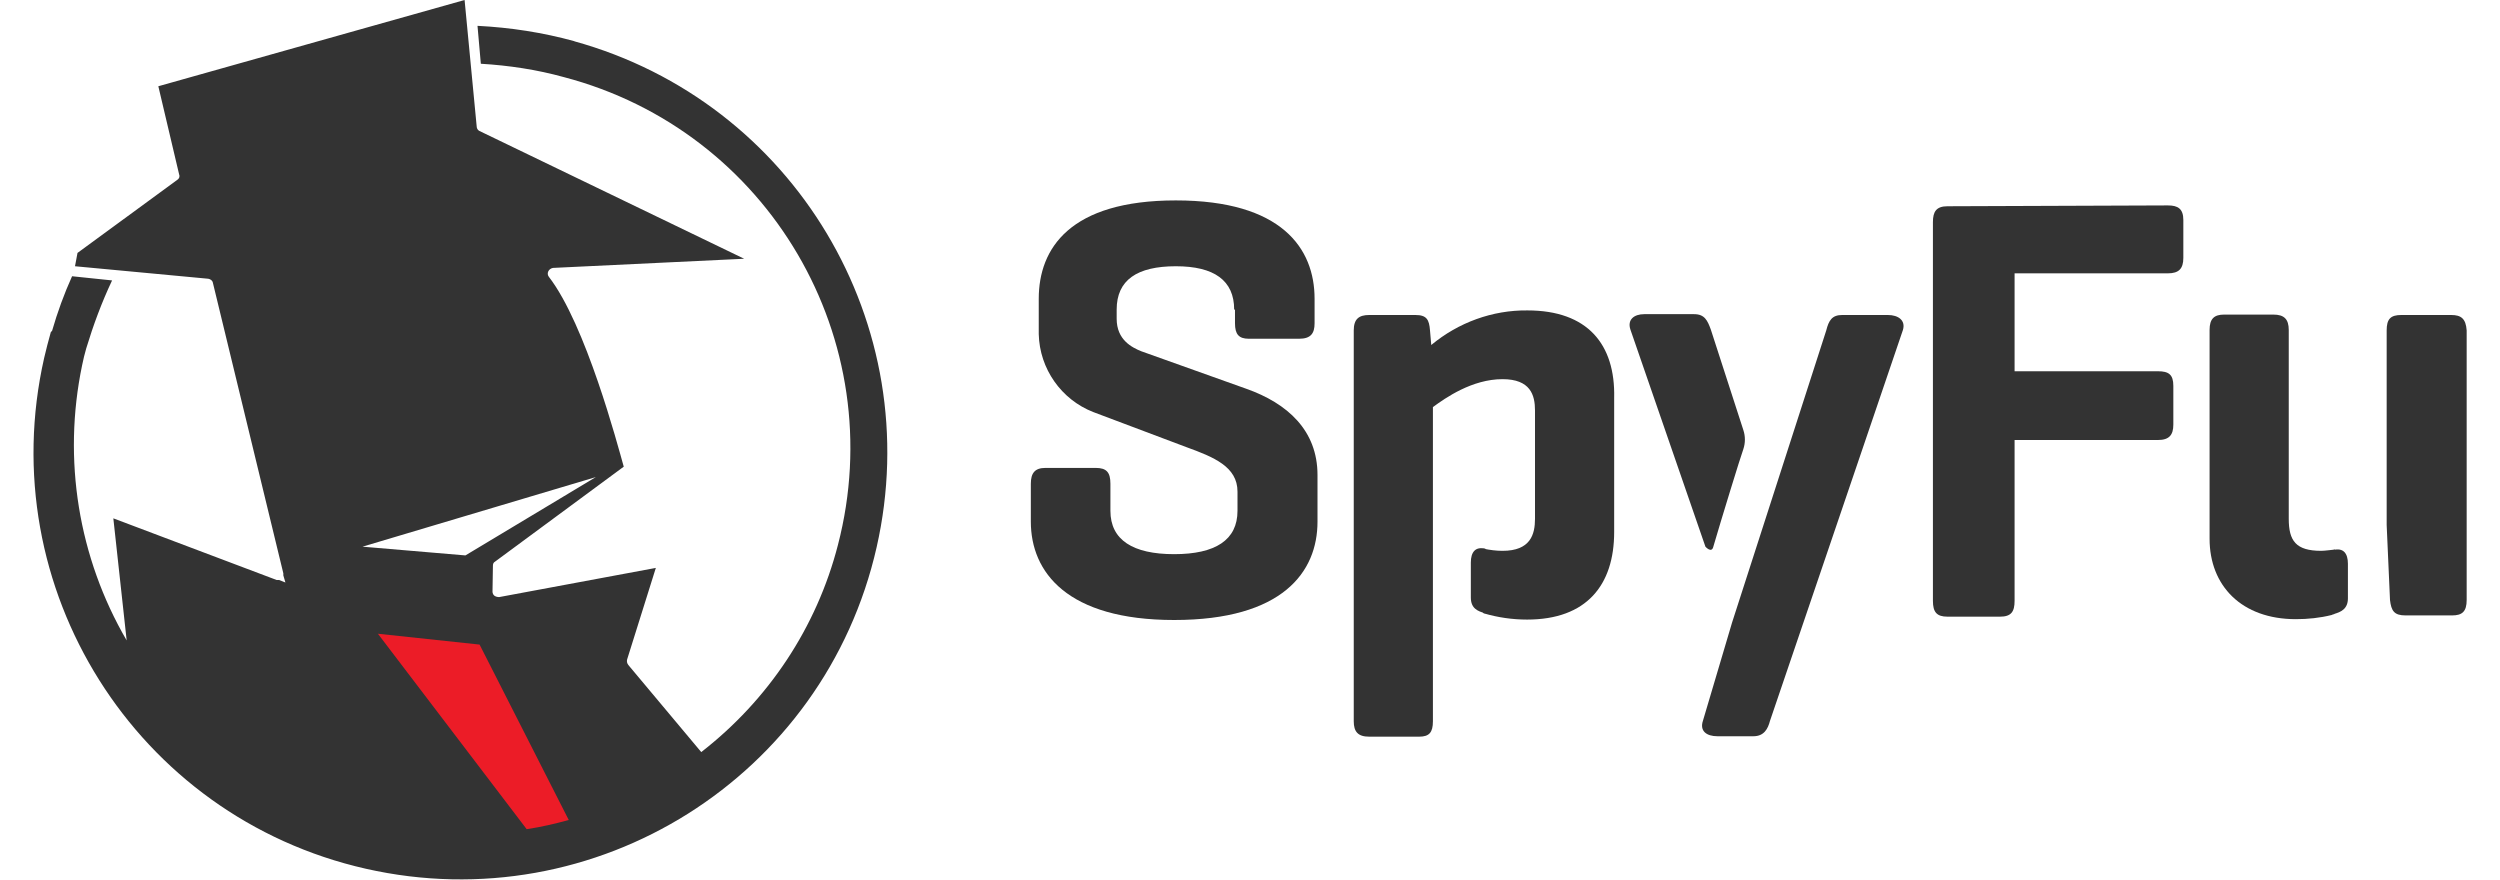 <?xml version="1.0" encoding="utf-8"?>
<!-- Generator: Adobe Illustrator 19.0.0, SVG Export Plug-In . SVG Version: 6.00 Build 0)  -->
<svg version="1.1" id="Layer_1" xmlns="http://www.w3.org/2000/svg" xmlns:xlink="http://www.w3.org/1999/xlink" x="0px" y="0px"
	 viewBox="-105 291.5 600 211.1" style="enable-background:new -105 291.5 600 211.1;" xml:space="preserve">
<style type="text/css">
	.st0{fill:#333333;}
	.st1{fill:#EC1C27;}
</style>
<path class="st0" d="M191.2,365.8c0-7-4.8-10.4-14-10.4c-9.3,0-14.2,3.3-14.2,10.4v2.2c0,5.1,3.7,6.9,5.9,7.8l25.2,9
	c9.9,3.5,17.1,10,17.1,20.7v11.2c0,12.1-8.4,23.6-34.4,23.6c-25.7,0-34.4-11.5-34.4-23.6v-9.1c0-2.6,1-3.8,3.5-3.8H158
	c2.6,0,3.5,1.1,3.5,3.8v6.5c0,7,5.4,10.4,15.3,10.4s15.2-3.4,15.2-10.4v-4.6c0-6-5.7-8.3-12.3-10.7l-22.3-8.4
	c-7.7-3-12.9-10.4-13.1-18.7v-8.5c0-12.1,7.5-23.6,32.9-23.6s33.3,11.5,33.3,23.6v5.9c0,2.4-0.9,3.7-3.7,3.7h-12.1
	c-2.4,0-3.3-1.1-3.3-3.7v-3.3L191.2,365.8z"/>
<path class="st0" d="M415.3,340.8c2.4,0,3.7,0.8,3.7,3.5v9.1c0,2.6-1.1,3.7-3.7,3.7h-36.8v23.5h34.4c2.6,0,3.7,0.8,3.7,3.5v9.3
	c0,2.5-1,3.7-3.7,3.7h-34.4v38.6c0,2.6-0.8,3.8-3.5,3.8h-12.6c-2.6,0-3.5-1.1-3.5-3.8v-90.9c0-2.5,0.8-3.8,3.5-3.8L415.3,340.8z"/>
<path class="st0" d="M455.3,423.4c-0.1,0-2.4,0.3-3.2,0.3c-6.1,0-7.8-2.4-7.8-7.7v-45.3c0-2.6-1.1-3.7-3.7-3.7h-11.8
	c-2.4,0-3.5,1-3.5,3.7v50.1c0,11.3,7.7,19.3,20.7,19.3c2.9,0,5.8-0.3,8.6-1c0.1,0,0.3-0.2,0.6-0.2S456.2,423.2,455.3,423.4"/>
<path class="st0" d="M483.3,367.1h-12c-2.6,0-3.5,1-3.5,3.7v46.7l0.8,18c0.3,2.6,1,3.7,3.7,3.7h11.2c2.4,0,3.5-0.9,3.5-3.7v-64.7
	C486.8,368,485.7,367.1,483.3,367.1"/>
<path class="st0" d="M348.1,367.1h-11c-2.4,0-3.2,1.3-3.8,3.7l-22.6,70.1l-7,23.6c-0.8,2.4,0.8,3.7,3.5,3.7h8.6c2.6,0,3.5-1.8,4-3.7
	l31.9-93.8C352.4,368.4,350.6,367.1,348.1,367.1"/>
<path class="st0" d="M251.5,423.2c-2.4-0.6-3.5,0.8-3.5,3.3v8.4c0,2.6,1.6,3.3,3.5,3.8V423.2z"/>
<path class="st0" d="M455,423.5c2.4-0.6,3.5,0.8,3.5,3.3v8.3c0,2.5-1.6,3.3-3.5,3.8V423.5z"/>
<path class="st0" d="M313.4,394.7c-0.5-1.5-7.8-24.1-7.8-24.1c-0.8-2.2-1.5-3.7-4-3.7h-12c-2.4,0-4.1,1.3-3.3,3.7l18,52.1
	c0,0,1.5,1.7,1.9,0c1.9-6.5,6.5-21.5,7.2-23.4C313.9,397.8,313.9,396.2,313.4,394.7"/>
<path class="st0" d="M261.6,366c-8.4-0.1-16.6,2.9-23.1,8.3l-0.3-3.5c-0.2-2.6-0.8-3.7-3.5-3.7h-11.1c-2.5,0-3.7,1-3.7,3.7v93.8
	c0,2.5,1,3.7,3.7,3.7h12c2.4,0,3.3-1,3.3-3.7v-75.4c3-2.2,9.4-6.7,16.7-6.7c6.7,0,7.8,3.8,7.8,7.5V416c0,3.8-1.1,7.7-7.8,7.7
	c-1.5,0-3-0.2-4.5-0.5c-1-0.2-1,15.3,0,15.5c3.4,1,6.9,1.5,10.4,1.5c14.3,0,20.9-8.3,20.9-21V387C282.7,374.1,276,366,261.6,366"/>
<path class="st0" d="M32.9,301.4c-7.6-2.1-15.4-3.3-23.3-3.7l0.8,9.1c6.7,0.4,13.4,1.4,19.9,3.2c49.2,12.9,78.6,63.1,65.8,112.3
	C91,442.1,79.4,459.5,63.3,472l-17.5-20.9c-0.3-0.4-0.4-0.8-0.3-1.3l6.9-22l-37.6,7c-0.4,0-0.8-0.1-1.1-0.3c-0.3-0.2-0.5-0.6-0.5-1
	l0.1-6.2c0-0.4,0.1-0.8,0.5-1l30.9-22.8c-1.5-5.3-9.1-34.1-18-45.6c-0.3-0.4-0.3-0.9-0.1-1.3c0.2-0.4,0.6-0.7,1.1-0.8l45.9-2.2
	L10,322.9c-0.4-0.2-0.6-0.7-0.6-1.1l-2.9-30.3L-67,312.2l5,21.2c0.2,0.5,0,1-0.5,1.3l-23.9,17.5l-0.6,3.2l32,3c0.5,0.1,1,0.4,1.1,1
	l16.9,69.7v0.5l0.5,1.7l-1.5-0.6h-0.6l-39.2-14.8l3.2,29.3c-11.6-19.9-15.4-43.4-10.7-66c0.3-1.5,0.6-2.7,1-4.1
	c1.7-5.6,3.7-11,6.2-16.3l-9.6-1c-1.9,4.2-3.5,8.6-4.8,13.1l-0.3,0.3c-0.6,2.1-1.1,4.1-1.6,6.2c-12.5,55.2,22,110.1,77.2,122.6
	s110.1-22,122.6-77.2c12.1-53.4-19.8-106.8-72.6-121.4 M-18,422.7L38,406L6.7,424.8L-18,422.7z"/>
<path class="st1" d="M31.5,488.3l-21.4-42.1l-24.4-2.6l35.7,46.9C24.8,490,28.2,489.2,31.5,488.3"/>
</svg>
